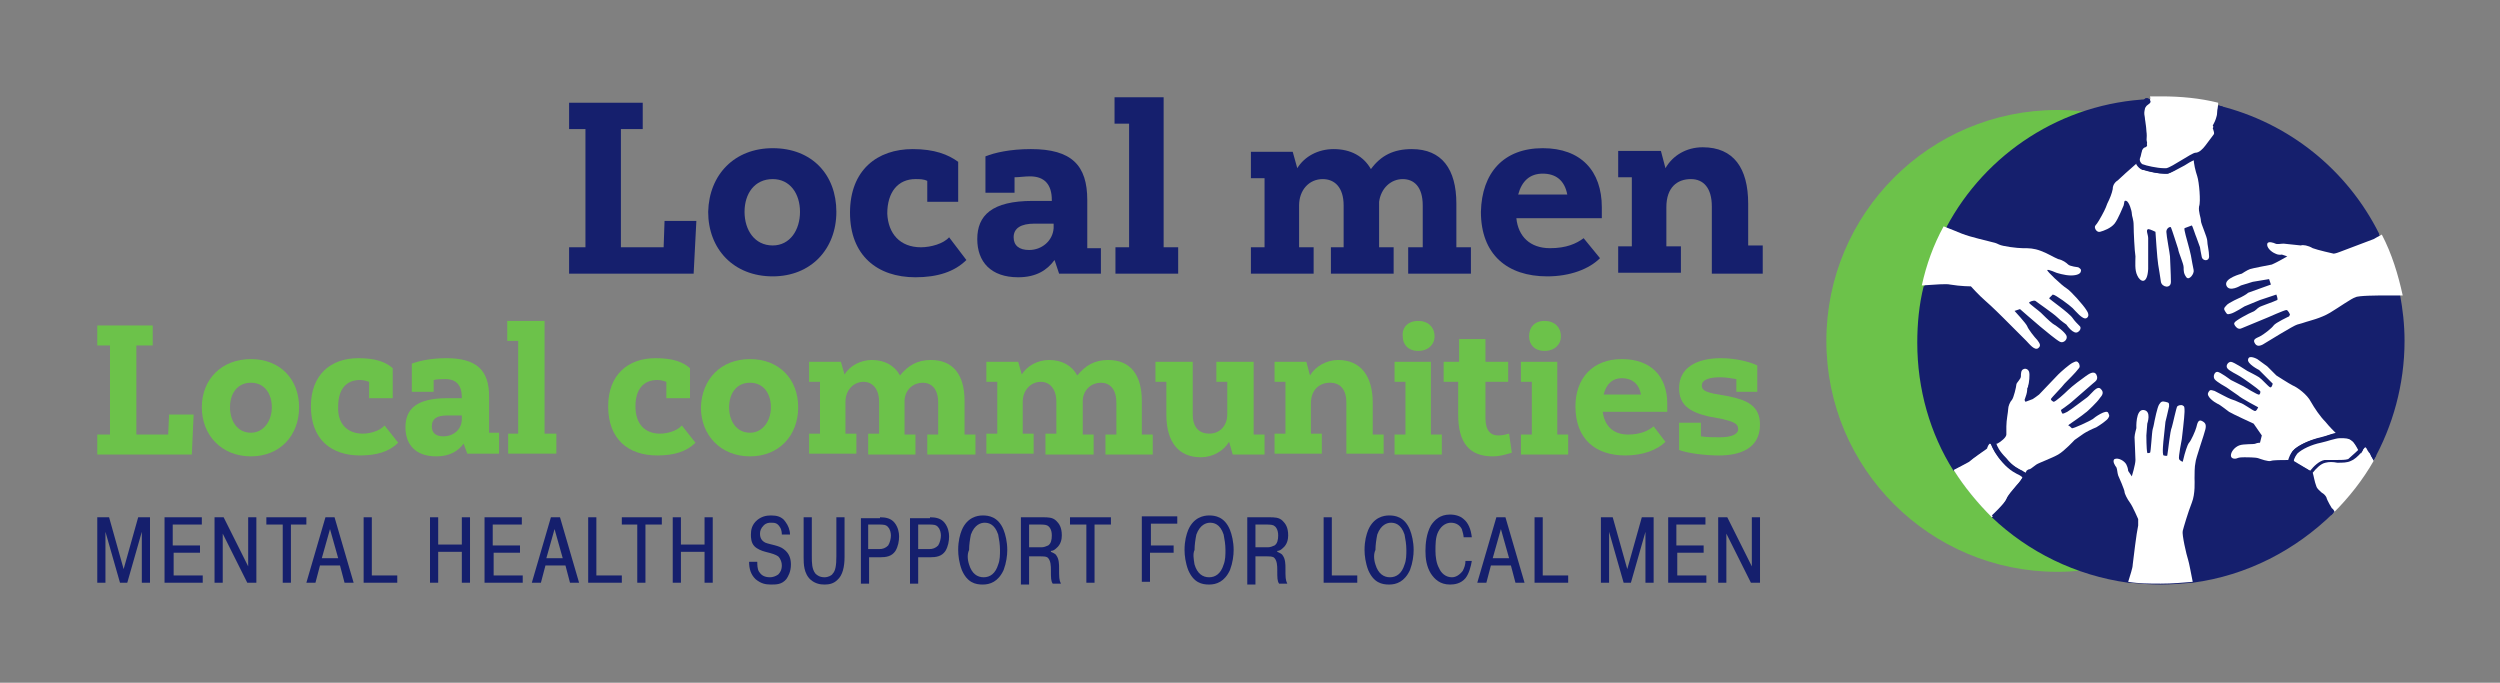 <?xml version="1.0" encoding="utf-8"?>
<!-- Generator: Adobe Illustrator 24.2.2, SVG Export Plug-In . SVG Version: 6.00 Build 0)  -->
<svg version="1.1" id="Layer_1" xmlns="http://www.w3.org/2000/svg" xmlns:xlink="http://www.w3.org/1999/xlink" x="0px" y="0px"
	 viewBox="0 0 275 75.1" style="enable-background:new 0 0 275 75.1;" xml:space="preserve">
<rect x="0" y="0" width="275" height="75.1" fill="#808080" stroke="none"/>
<style type="text/css">
	.st0{fill:#151F6D;}
	.st1{fill:#6CC24A;}
	.st2{fill:#FFFFFF;}
</style>
<g>
	<path class="st0" d="M11.6,58.5L11.6,58.5v0.4v5.2h-0.9v-7.2H12l1.6,5.7l1.6-5.7h1.3v7.2h-0.9v-5.2l0-0.4h0L14,64.1h-0.8L11.6,58.5
		z"/>
	<path class="st0" d="M22,60v0.8h-2.9v2.5h3.2v0.8h-4.2v-7.2h4.1v0.8h-3.2V60H22z"/>
	<path class="st0" d="M24.5,64.1h-0.9v-7.2h1l2.7,5.4v-5.4h0.9v7.2h-1l-2.7-5.4V64.1z"/>
	<path class="st0" d="M29.3,57.7v-0.8h4.4v0.8H32v6.4h-0.9v-6.4H29.3z"/>
	<path class="st0" d="M34.7,64.1h-1l2.1-7.2h1l2.1,7.2h-1l-0.5-1.9h-2.2L34.7,64.1z M37.2,61.4l-0.9-3.2l-0.9,3.2H37.2z"/>
	<path class="st0" d="M43.7,64.1H40v-7.2h0.9v6.4h2.8V64.1z"/>
	<path class="st0" d="M48.2,64.1h-0.9v-7.2h0.9v3h2.6v-3h0.9v7.2h-0.9v-3.4h-2.6V64.1z"/>
	<path class="st0" d="M57.2,60v0.8h-2.9v2.5h3.2v0.8h-4.2v-7.2h4.1v0.8h-3.2V60H57.2z"/>
	<path class="st0" d="M59.5,64.1h-1l2.1-7.2h1l2.1,7.2h-1l-0.5-1.9H60L59.5,64.1z M61.9,61.4L61,58.2l-0.9,3.2H61.9z"/>
	<path class="st0" d="M68.4,64.1h-3.7v-7.2h0.9v6.4h2.8V64.1z"/>
	<path class="st0" d="M68.4,57.7v-0.8h4.4v0.8h-1.8v6.4h-0.9v-6.4H68.4z"/>
	<path class="st0" d="M74.9,64.1H74v-7.2h0.9v3h2.6v-3h0.9v7.2h-0.9v-3.4h-2.6V64.1z"/>
	<path class="st0" d="M83.3,61.8c0,0.3,0,0.8,0.2,1.1c0.2,0.3,0.5,0.6,1.2,0.6c0.3,0,0.6-0.1,0.9-0.3c0.2-0.2,0.4-0.5,0.4-1
		c0-0.3-0.1-0.7-0.4-1c-0.3-0.2-0.6-0.3-1.4-0.5c-0.4-0.1-0.9-0.3-1.2-0.6c-0.4-0.4-0.4-1-0.4-1.3c0-0.5,0.1-1.1,0.7-1.6
		c0.5-0.4,1-0.5,1.5-0.5c0.6,0,1.2,0.1,1.6,0.7c0.3,0.4,0.5,0.9,0.5,1.4h-0.9c0-0.1,0-0.5-0.2-0.8c-0.3-0.5-0.6-0.5-1-0.5
		c-0.2,0-0.5,0-0.8,0.3c-0.3,0.3-0.4,0.6-0.4,0.9c0,0.5,0.2,0.8,0.6,1c0.5,0.2,1.5,0.3,2,0.7c0.7,0.5,0.8,1.2,0.8,1.7
		c0,0.8-0.3,1.3-0.5,1.6c-0.5,0.6-1.1,0.6-1.7,0.6c-0.6,0-1.1-0.1-1.7-0.6c-0.5-0.5-0.7-1.1-0.7-1.9H83.3z"/>
	<path class="st0" d="M89.3,56.9v4.3c0,0.7,0,1.4,0.4,1.9c0.2,0.2,0.5,0.4,1,0.4c0.4,0,0.8-0.2,0.9-0.4c0.3-0.3,0.4-0.9,0.4-1.9
		v-4.3h0.9v4.4c0,1-0.2,2-0.8,2.5c-0.4,0.4-0.9,0.5-1.4,0.5c-0.5,0-1-0.1-1.5-0.5c-0.8-0.7-0.8-1.8-0.8-2.5v-4.4H89.3z"/>
	<path class="st0" d="M96.8,56.9c0.6,0,1.2,0.1,1.6,0.6c0.4,0.5,0.5,1.1,0.5,1.5c0,0.5-0.1,1.1-0.4,1.6c-0.4,0.6-1,0.7-1.7,0.7h-1.2
		v2.9h-0.9v-7.2H96.8z M95.5,60.4h1.2c0.4,0,0.7-0.1,1-0.4c0.2-0.3,0.3-0.8,0.3-1.1c0-0.3-0.1-0.7-0.3-0.9c-0.2-0.3-0.6-0.3-1-0.3
		h-1.2V60.4z"/>
	<path class="st0" d="M102.3,56.9c0.6,0,1.2,0.1,1.6,0.6c0.4,0.5,0.5,1.1,0.5,1.5c0,0.5-0.1,1.1-0.4,1.6c-0.4,0.6-1,0.7-1.7,0.7H101
		v2.9h-0.9v-7.2H102.3z M101,60.4h1.2c0.4,0,0.7-0.1,1-0.4c0.2-0.3,0.3-0.8,0.3-1.1c0-0.3-0.1-0.7-0.3-0.9c-0.2-0.3-0.6-0.3-1-0.3
		H101V60.4z"/>
	<path class="st0" d="M105.8,58.3c0.6-1.4,1.7-1.6,2.3-1.6s1.7,0.1,2.3,1.6c0.2,0.5,0.4,1.3,0.4,2.2c0,0.6-0.1,1.4-0.4,2.2
		c-0.6,1.3-1.5,1.6-2.3,1.6s-1.7-0.2-2.3-1.6c-0.3-0.8-0.4-1.6-0.4-2.2C105.4,59.5,105.6,58.8,105.8,58.3z M106.6,62.1
		c0.3,1,0.9,1.4,1.6,1.4s1.3-0.4,1.6-1.4c0.2-0.5,0.2-1.1,0.2-1.6c0-0.6-0.1-1.2-0.2-1.7c-0.4-1.2-1.1-1.3-1.5-1.3s-1.1,0.2-1.5,1.3
		c-0.1,0.5-0.2,1.1-0.2,1.7C106.4,60.9,106.4,61.5,106.6,62.1z"/>
	<path class="st0" d="M112.3,56.9h2.4c0.6,0,1.1,0,1.5,0.4c0.3,0.3,0.6,0.7,0.6,1.6c0,0.4-0.1,1-0.6,1.4c-0.2,0.2-0.4,0.3-0.6,0.3
		v0.1c0.2,0.1,0.5,0.2,0.6,0.4c0.3,0.4,0.3,1,0.3,1.4c0,1,0,1.3,0.2,1.7h-0.9c-0.2-0.3-0.2-0.6-0.2-1.5c0-0.4,0-1.1-0.4-1.4
		c-0.2-0.1-0.5-0.1-0.7-0.1h-1.3v3.1h-0.9V56.9z M113.2,60.2h1.4c0.2,0,0.5-0.1,0.7-0.2c0.3-0.2,0.4-0.6,0.4-1.1
		c0-0.7-0.3-1-0.5-1.1c-0.2-0.1-0.6-0.1-0.7-0.1h-1.3V60.2z"/>
	<path class="st0" d="M117.7,57.7v-0.8h4.5v0.8h-1.8v6.4h-0.9v-6.4H117.7z"/>
	<path class="st0" d="M129.1,60v0.8h-2.6v3.2h-0.9v-7.2h3.9v0.8h-2.9V60H129.1z"/>
	<path class="st0" d="M130.7,58.3c0.6-1.4,1.7-1.6,2.3-1.6c0.6,0,1.7,0.1,2.3,1.6c0.2,0.5,0.4,1.3,0.4,2.2c0,0.6-0.1,1.4-0.4,2.2
		c-0.6,1.3-1.5,1.6-2.3,1.6c-0.8,0-1.7-0.2-2.3-1.6c-0.3-0.8-0.4-1.6-0.4-2.2C130.3,59.5,130.5,58.8,130.7,58.3z M131.4,62.1
		c0.3,1,0.9,1.4,1.6,1.4s1.3-0.4,1.6-1.4c0.2-0.5,0.2-1.1,0.2-1.6c0-0.6-0.1-1.2-0.2-1.7c-0.4-1.2-1.1-1.3-1.5-1.3
		c-0.4,0-1.1,0.2-1.5,1.3c-0.1,0.5-0.2,1.1-0.2,1.7C131.2,60.9,131.3,61.5,131.4,62.1z"/>
	<path class="st0" d="M137.2,56.9h2.4c0.6,0,1.1,0,1.5,0.4c0.3,0.3,0.6,0.7,0.6,1.6c0,0.4-0.1,1-0.6,1.4c-0.2,0.2-0.4,0.3-0.6,0.3
		v0.1c0.2,0.1,0.5,0.2,0.6,0.4c0.3,0.4,0.3,1,0.3,1.4c0,1,0,1.3,0.2,1.7h-0.9c-0.2-0.3-0.2-0.6-0.2-1.5c0-0.4,0-1.1-0.4-1.4
		c-0.2-0.1-0.5-0.1-0.7-0.1h-1.3v3.1h-0.9V56.9z M138.1,60.2h1.4c0.2,0,0.5-0.1,0.7-0.2c0.3-0.2,0.4-0.6,0.4-1.1
		c0-0.7-0.3-1-0.5-1.1c-0.2-0.1-0.6-0.1-0.7-0.1h-1.3V60.2z"/>
	<path class="st0" d="M149.3,64.1h-3.7v-7.2h0.9v6.4h2.8V64.1z"/>
	<path class="st0" d="M150.5,58.3c0.6-1.4,1.7-1.6,2.3-1.6c0.6,0,1.7,0.1,2.3,1.6c0.2,0.5,0.4,1.3,0.4,2.2c0,0.6-0.1,1.4-0.4,2.2
		c-0.6,1.3-1.5,1.6-2.3,1.6c-0.8,0-1.7-0.2-2.3-1.6c-0.3-0.8-0.4-1.6-0.4-2.2C150.1,59.5,150.3,58.8,150.5,58.3z M151.3,62.1
		c0.3,1,0.9,1.4,1.6,1.4c0.7,0,1.3-0.4,1.6-1.4c0.2-0.5,0.2-1.1,0.2-1.6c0-0.6-0.1-1.2-0.2-1.7c-0.4-1.2-1.1-1.3-1.5-1.3
		c-0.4,0-1.1,0.2-1.5,1.3c-0.1,0.5-0.2,1.1-0.2,1.7C151.1,60.9,151.1,61.5,151.3,62.1z"/>
	<path class="st0" d="M161.9,61.7c-0.1,0.6-0.3,1.4-0.7,1.9c-0.5,0.6-1.2,0.7-1.7,0.7c-1.1,0-1.7-0.6-2.1-1.2
		c-0.5-0.8-0.6-1.7-0.6-2.5c0-0.8,0.1-1.9,0.6-2.8c0.4-0.6,1-1.2,2.1-1.2c0.8,0,1.3,0.3,1.5,0.5c0.5,0.4,0.8,1.1,0.9,2h-0.9
		c0-0.2-0.1-0.6-0.2-0.9c-0.2-0.4-0.6-0.7-1.2-0.7c-0.4,0-1,0.2-1.4,1c-0.3,0.6-0.3,1.4-0.3,2.1c0,0.6,0.1,1.4,0.4,1.9
		c0.2,0.5,0.7,1,1.4,1c0.4,0,0.8-0.2,1.2-0.7c0.2-0.4,0.3-0.7,0.3-1.1H161.9z"/>
	<path class="st0" d="M163.5,64.1h-1l2.1-7.2h1l2.1,7.2h-1l-0.5-1.9H164L163.5,64.1z M166,61.4l-0.9-3.2l-0.9,3.2H166z"/>
	<path class="st0" d="M172.5,64.1h-3.7v-7.2h0.9v6.4h2.8V64.1z"/>
	<path class="st0" d="M177,58.5L177,58.5v0.4v5.2h-0.9v-7.2h1.3l1.6,5.7l1.6-5.7h1.3v7.2H181v-5.2l0-0.4h0l-1.6,5.6h-0.8L177,58.5z"
		/>
	<path class="st0" d="M187.4,60v0.8h-2.9v2.5h3.2v0.8h-4.2v-7.2h4.1v0.8h-3.2V60H187.4z"/>
	<path class="st0" d="M189.9,64.1H189v-7.2h1l2.7,5.4v-5.4h0.9v7.2h-1l-2.7-5.4V64.1z"/>
</g>
<circle class="st1" cx="226.3" cy="37.5" r="25.4"/>
<g>
	<path class="st0" d="M76.6,24.3l-0.3,5.8H62.6v-2.9h1.8v-13h-1.8v-2.9h8.1v2.9h-2.4v13H73l0.1-2.9L76.6,24.3z"/>
	<path class="st0" d="M85,16.3c4.3,0,7,2.9,7,7c0,4.1-2.8,7.1-7,7.1c-4.3,0-7.1-3-7.1-7.1C78,19.2,80.8,16.3,85,16.3z M85,19.7
		c-2,0-3.1,1.6-3.1,3.6S83,27,85,27c1.9,0,3-1.7,3-3.7C88,21.3,86.9,19.7,85,19.7z"/>
	<path class="st0" d="M101.3,27.2c1.1,0,2.5-0.4,3.1-1.1l1.9,2.5c-1.3,1.3-3.2,1.9-5.6,1.9c-4.2,0-7.2-2.4-7.2-7.1s3-7,6.9-7
		c2.4,0,3.9,0.6,5,1.4v4.4h-3.4v-2.3c-0.4-0.2-0.8-0.2-1.3-0.2c-1.9,0-3.1,1.4-3.1,3.8C97.7,25.7,99,27.2,101.3,27.2z"/>
	<path class="st0" d="M121.2,30.1h-4.7l-0.5-1.5c-0.8,1.1-2,1.9-4,1.9c-3,0-4.5-1.7-4.5-4.2c0-2.6,1.6-4.2,6.1-4.2h2.1v-0.1
		c0-1.7-0.8-2.6-2.4-2.6c-0.6,0-1.2,0.1-1.7,0.1v1.7h-3.2v-4c1-0.4,2.7-0.8,5-0.8c4.5,0,6.2,1.8,6.2,5.6v5.3h1.5V30.1z M115.9,25.1
		v-0.5h-2.1c-1.5,0-2.3,0.5-2.3,1.5c0,0.9,0.6,1.4,1.7,1.4C114.6,27.5,115.8,26.5,115.9,25.1z"/>
	<path class="st0" d="M127.9,27.2h1.7v2.9h-6.9v-2.9h1.5V13.6h-1.6v-2.9h5.4V27.2z"/>
	<path class="st0" d="M146.3,27.2h1.5v-4.6c0-2-1-2.9-2.3-2.9c-1.5,0-2.6,1.2-2.6,2.9v4.6h1.6v2.9h-6.9v-2.9h1.5v-7.6h-1.5v-2.9h4.6
		l0.5,1.8c0.8-1.3,2.3-2.1,4-2.1c1.9,0,3.3,0.8,4.1,2.2c1.1-1.5,2.5-2.2,4.5-2.2c3.3,0,4.9,2.2,4.9,6v4.8h1.6v2.9h-6.9v-2.9h1.6
		v-4.6c0-2.1-1-2.9-2.2-2.9c-1.3,0-2.4,1-2.6,2.5v5h1.6v2.9h-6.9V27.2z"/>
	<path class="st0" d="M169.7,16.3c4.2,0,6.5,2.5,6.5,6.5V24h-9.4c0.2,2,1.5,3.3,3.7,3.3c1.8,0,2.9-0.5,3.7-1.1l1.8,2.2
		c-1.2,1.2-3.3,2-5.8,2c-4.4,0-7.3-2.4-7.3-7.1C163,19,165.4,16.3,169.7,16.3z M167,21.4h5.4c-0.3-1.6-1.3-2.3-2.7-2.3
		C168.3,19.1,167.4,19.9,167,21.4z"/>
	<path class="st0" d="M193.7,30.1h-5.4v-7.4c0-2-0.9-3-2.3-3c-1.5,0-2.7,0.9-2.7,3.1v4.3h1.6v2.9h-6.9v-2.9h1.5v-7.6h-1.5v-2.9h4.7
		l0.5,1.9c0.8-1.4,2.3-2.3,4.1-2.3c3.4,0,5,2.3,5,6.2v4.6h1.6V30.1z"/>
</g>
<g>
	<path class="st1" d="M21.3,45.6l-0.2,4.4H10.7v-2.2h1.4v-9.8h-1.4v-2.2h6.1v2.2h-1.8v9.8h3.5l0.1-2.2L21.3,45.6z"/>
	<path class="st1" d="M27.6,39.5c3.2,0,5.3,2.2,5.3,5.3c0,3.1-2.1,5.4-5.3,5.4c-3.2,0-5.4-2.3-5.4-5.4
		C22.2,41.7,24.4,39.5,27.6,39.5z M27.6,42.1c-1.5,0-2.3,1.2-2.3,2.7c0,1.5,0.8,2.8,2.3,2.8c1.4,0,2.3-1.3,2.3-2.8
		C29.9,43.3,29.1,42.1,27.6,42.1z"/>
	<path class="st1" d="M39.9,47.7c0.8,0,1.9-0.3,2.4-0.9l1.5,1.9c-1,1-2.4,1.4-4.2,1.4c-3.2,0-5.4-1.8-5.4-5.4c0-3.5,2.2-5.3,5.2-5.3
		c1.9,0,3,0.4,3.8,1.1v3.3h-2.6v-1.8c-0.3-0.1-0.6-0.2-1-0.2c-1.5,0-2.4,1-2.4,2.9C37.1,46.6,38.2,47.7,39.9,47.7z"/>
	<path class="st1" d="M54.9,49.9h-3.5L51,48.8c-0.6,0.8-1.5,1.4-3,1.4c-2.3,0-3.4-1.3-3.4-3.2c0-2,1.2-3.2,4.6-3.2h1.6v-0.1
		c0-1.3-0.6-2-1.8-2c-0.4,0-0.9,0-1.3,0.1v1.3h-2.4v-3.1c0.8-0.3,2.1-0.6,3.8-0.6c3.4,0,4.7,1.4,4.7,4.2v4h1.1V49.9z M50.8,46.1
		v-0.4h-1.6c-1.2,0-1.7,0.4-1.7,1.2c0,0.7,0.4,1.1,1.3,1.1C49.8,48,50.8,47.3,50.8,46.1z"/>
	<path class="st1" d="M59.9,47.7h1.3v2.2h-5.3v-2.2H57V37.5h-1.2v-2.2h4.1V47.7z"/>
	<path class="st1" d="M72.6,47.7c0.8,0,1.9-0.3,2.4-0.9l1.5,1.9c-1,1-2.4,1.4-4.2,1.4c-3.2,0-5.4-1.8-5.4-5.4c0-3.5,2.2-5.3,5.2-5.3
		c1.9,0,3,0.4,3.8,1.1v3.3h-2.6v-1.8c-0.3-0.1-0.6-0.2-1-0.2c-1.5,0-2.4,1-2.4,2.9C69.9,46.6,70.9,47.7,72.6,47.7z"/>
	<path class="st1" d="M82.5,39.5c3.2,0,5.3,2.2,5.3,5.3c0,3.1-2.1,5.4-5.3,5.4c-3.2,0-5.4-2.3-5.4-5.4
		C77.2,41.7,79.3,39.5,82.5,39.5z M82.5,42.1c-1.5,0-2.3,1.2-2.3,2.7c0,1.5,0.8,2.8,2.3,2.8c1.4,0,2.3-1.3,2.3-2.8
		C84.8,43.3,84,42.1,82.5,42.1z"/>
	<path class="st1" d="M95.5,47.7h1.2v-3.5c0-1.5-0.8-2.2-1.7-2.2c-1.1,0-2,0.9-2,2.2v3.5h1.2v2.2h-5.2v-2.2h1.2V42h-1.2v-2.2h3.5
		l0.4,1.4c0.6-1,1.8-1.6,3-1.6c1.4,0,2.5,0.6,3.1,1.7c0.9-1.1,1.9-1.7,3.4-1.7c2.5,0,3.7,1.7,3.7,4.5v3.7h1.2v2.2H102v-2.2h1.2v-3.5
		c0-1.6-0.8-2.2-1.7-2.2c-1,0-1.9,0.7-2,1.9v3.8h1.2v2.2h-5.2V47.7z"/>
	<path class="st1" d="M115,47.7h1.2v-3.5c0-1.5-0.8-2.2-1.7-2.2c-1.1,0-2,0.9-2,2.2v3.5h1.2v2.2h-5.2v-2.2h1.2V42h-1.2v-2.2h3.5
		l0.4,1.4c0.6-1,1.8-1.6,3-1.6c1.4,0,2.5,0.6,3.1,1.7c0.9-1.1,1.9-1.7,3.4-1.7c2.5,0,3.7,1.7,3.7,4.5v3.7h1.2v2.2h-5.2v-2.2h1.2
		v-3.5c0-1.6-0.8-2.2-1.7-2.2c-1,0-1.9,0.7-2,1.9v3.8h1.2v2.2H115V47.7z"/>
	<path class="st1" d="M133.8,39.8h4.1v8h1.2v2.2h-3.5l-0.4-1.4c-0.6,1-1.8,1.7-3.1,1.7c-2.4,0-3.8-1.6-3.8-4.7V42h-1.2v-2.2h4.1v5.8
		c0,1.5,0.8,2.1,1.8,2.1c1.3,0,2-1,2-2.1V42h-1.2V39.8z"/>
	<path class="st1" d="M152.2,49.9h-4.1v-5.6c0-1.5-0.7-2.2-1.8-2.2c-1.1,0-2.1,0.7-2.1,2.3v3.3h1.2v2.2h-5.2v-2.2h1.2V42h-1.2v-2.2
		h3.5l0.4,1.5c0.6-1,1.8-1.7,3.1-1.7c2.5,0,3.8,1.8,3.8,4.7v3.5h1.2V49.9z"/>
	<path class="st1" d="M153.4,39.8h4v8h1.2v2.2h-5.2v-2.2h1.2V42h-1.2V39.8z M156,35.3c1.1,0,1.8,0.7,1.8,1.7c0,0.9-0.7,1.6-1.8,1.6
		c-1.1,0-1.7-0.7-1.7-1.6C154.2,36,154.9,35.3,156,35.3z"/>
	<path class="st1" d="M158.9,39.8h1.6v-2.5h2.9v2.5h2.5V42h-2.5v4c0,1.4,0.6,1.9,1.4,1.9c0.5,0,0.8-0.1,1.2-0.2l0.3,2.1
		c-0.7,0.2-1.3,0.4-2.1,0.4c-2.5,0-3.8-1.4-3.8-4.6V42h-1.6V39.8z"/>
	<path class="st1" d="M167.3,39.8h4v8h1.2v2.2h-5.2v-2.2h1.2V42h-1.2V39.8z M169.9,35.3c1.1,0,1.8,0.7,1.8,1.7
		c0,0.9-0.7,1.6-1.8,1.6c-1.1,0-1.7-0.7-1.7-1.6C168.2,36,168.8,35.3,169.9,35.3z"/>
	<path class="st1" d="M178.4,39.5c3.2,0,5,1.9,5,4.9v0.9h-7.1c0.2,1.5,1.1,2.5,2.8,2.5c1.3,0,2.2-0.4,2.8-0.9l1.3,1.7
		c-0.9,0.9-2.5,1.5-4.4,1.5c-3.3,0-5.5-1.8-5.5-5.4C173.3,41.6,175.2,39.5,178.4,39.5z M176.4,43.4h4.1c-0.2-1.2-1-1.8-2.1-1.8
		C177.4,41.6,176.7,42.2,176.4,43.4z"/>
	<path class="st1" d="M187.1,46.6V48c0.7,0.1,1.4,0.1,2.1,0.1c1.2,0,2-0.3,2-0.9c0-0.6-0.5-0.8-1.7-1.1l-1.6-0.3
		c-2.1-0.5-3.2-1.3-3.2-3.1c0-2.3,2-3.3,4.6-3.3c1.6,0,3.2,0.4,4,0.8v0l0,0v2.9H191v-1.4c-0.6-0.1-1.2-0.2-1.8-0.2c-1,0-2,0.2-2,0.9
		c0,0.5,0.4,0.7,1.3,0.9l1.7,0.3c1.9,0.4,3.4,1,3.4,3.1c0,2.7-2.3,3.4-4.5,3.4c-1.4,0-3.3-0.2-4.4-0.6v-3H187.1z"/>
</g>
<g>
	<path class="st0" d="M264.5,37.5c0,4.8-1.3,9.4-3.5,13.3c0,0,0,0-0.1,0c-1.2,2.1-2.6,3.9-4.3,5.6c0,0,0,0.1,0,0.1
		c-4.1,4-9.4,6.8-15.4,7.6c0,0-0.1,0-0.1,0c-1.1,0.1-2.3,0.2-3.4,0.2c-1.2,0-2.4-0.1-3.5-0.2c0,0-0.1,0-0.1,0
		c-5.8-0.8-11-3.4-15-7.2c0,0,0-0.1,0-0.1c-1.6-1.5-2.9-3.2-4.1-5c0,0-0.1,0-0.1,0c-2.6-4.1-4-9-4-14.1c0-2.1,0.2-4.2,0.7-6.2
		c0,0,0.1,0,0.1-0.1c0.5-2.2,1.3-4.3,2.4-6.3c0,0,0-0.1,0-0.1c4.3-8.1,12.7-13.7,22.4-14.1c0,0,0.2,0.1,0.2,0.1c0.4,0,0.9,0,1.3,0
		c2.4,0.1,3.8,0.2,5.8,0.7c0,0,0.2-0.1,0.2-0.1c7.8,1.9,14.2,7.1,17.7,14.1c0,0,0,0.1,0,0.1c1,2.1,1.8,4.2,2.2,6.6c0,0,0,0,0.1,0
		C264.3,34,264.5,35.7,264.5,37.5z"/>
	<g>
		<g>
			<g>
				<path class="st2" d="M222.5,51.8c0.1,0.1,0.2,0.1,0.3,0.2c0.1-0.1,0.1-0.2,0.1-0.2s0.2-0.2,0.4-0.2c0.2-0.1,0.4-0.3,0.7-0.5
					c0.3-0.2,1.7-0.7,2.4-1.1s1.8-1.6,1.8-1.6s0.7-0.5,1-0.7s0.9-0.5,1.4-0.7c0.5-0.3,1.2-0.8,1.3-1c0.1-0.2,0.2-0.2,0-0.6
					s-1.5,0.5-1.7,0.7c-0.3,0.2-2.2,1.1-2.3,1c-0.1-0.1-0.3-0.3-0.4-0.3c0,0,0.1-0.1,0.1-0.1s1.6-1.1,1.8-1.3
					c0.2-0.1,1.4-1.3,1.5-1.5s0.7-0.6,0.2-1.1c-0.4-0.5-1.1,0.6-1.5,0.9c-0.4,0.3-2,1.5-2.2,1.6s-0.4,0.2-0.5,0.2
					c-0.1,0-0.2-0.4-0.2-0.4s1-0.7,1.2-0.9s2.1-1.8,2.3-2s0.7-0.4,0.4-1c-0.3-0.5-0.9,0-1.2,0.2c-0.3,0.2-1.5,1.1-1.9,1.5
					c-0.4,0.4-1.4,1.3-1.6,1.3c-0.2-0.1-0.3-0.2-0.3-0.3c0-0.1,1.3-1.4,1.5-1.7c0.3-0.3,1.3-1.3,1.5-1.6c0.2-0.2,0.2-0.3,0.1-0.6
					c-0.2-0.3-0.3-0.3-0.7-0.1c-0.4,0.2-1.3,1-1.6,1.3c-0.3,0.3-2,2.1-2.1,2.2s-0.7,0.5-0.7,0.5l-0.8,0.3l-0.1-0.2
					c0,0,0.1-0.3,0.2-0.6c0.1-0.3,0.1-0.7,0.1-0.7s0.1-0.1,0.1-0.3c0.1-0.2,0.2-1.2,0.1-1.5c-0.1-0.3-0.4-0.4-0.6-0.3
					c-0.3,0.1-0.3,0.5-0.3,0.8c0,0.3-0.5,0.7-0.5,0.9s-0.3,1.5-0.5,1.7c-0.2,0.2-0.4,0.7-0.4,1s-0.2,1.2-0.2,1.9s0,0.6,0,0.9
					c0,0.3-0.6,0.8-1,1c0,0,0,0-0.1,0c0.1,0.3,0.3,0.8,1.1,1.6C221.4,51.3,222.1,51.6,222.5,51.8z"/>
			</g>
			<g>
				<path class="st2" d="M234.6,62.1c0,0.4-0.3,1.2-0.5,1.9c1.2,0.2,2.4,0.2,3.6,0.2c1.2,0,2.4-0.1,3.5-0.2c-0.2-1-0.4-2.1-0.5-2.4
					c-0.2-0.6-0.7-2.8-0.6-3.2s0.6-2.1,1-3.1s0.3-2.4,0.3-2.7c0-0.4,0-1.3,0.1-1.7c0-0.4,1-3.2,1.1-3.7c0.1-0.5,0-0.7-0.4-0.9
					c-0.4-0.2-0.5,0.3-0.6,0.7c-0.1,0.4-0.6,1.5-0.8,1.7c-0.2,0.2-0.5,1.3-0.5,1.3l-0.2,0.8c0,0-0.3-0.1-0.4-0.3
					c-0.1-0.2,0.3-2.2,0.3-2.2s0.3-2.5,0.3-3c0-0.5,0-0.6-0.2-0.7c-0.2-0.1-0.5,0-0.6,0.1c-0.1,0.1-0.5,2-0.6,2.3
					c-0.2,0.4-0.4,2.6-0.5,3.1c0,0.1-0.4,0-0.4,0c-0.2-0.1,0-1.8,0-1.8l0.2-1.9c0,0,0.3-1.2,0.4-1.7c0-0.4,0-0.4-0.4-0.5
					s-0.5,0-0.7,0.3c-0.2,0.3-0.5,1.8-0.5,1.8s-0.1,0.6-0.2,0.9c-0.1,0.3-0.2,2.6-0.3,2.6c0,0-0.3,0.1-0.3,0
					c-0.1-0.4-0.1-1.9-0.1-1.9l0.1-1.3c0,0,0.5-1.4-0.4-1.5s-0.8,2-0.8,2s-0.2,0.7-0.2,1c0,0.3,0.1,2,0.1,2.5c0,0.5-0.4,1.8-0.4,1.8
					l-0.4-0.6c0,0,0-0.3-0.2-0.7s-0.9-0.8-1.3-0.6c-0.3,0.2,0.1,0.8,0.2,0.9c0.1,0.2,0.1,0.6,0.2,0.9c0.1,0.2,0.7,1.6,0.7,1.8
					c0,0.2,0.3,0.8,0.6,1.2s0.9,1.8,0.9,1.8s0,0.2,0,0.7C235,58.7,234.7,61.3,234.6,62.1z"/>
			</g>
			<g>
				<path class="st2" d="M255.1,48.2c0.4-0.1,0.8-0.2,1-0.3c0.3-0.1,0.6-0.2,0.9-0.2c-0.3-0.3-0.8-0.8-1.2-1.3
					c-0.6-0.6-1.2-1.5-1.6-2.2c-0.4-0.8-1.5-1.6-2-1.8c-0.4-0.2-1.8-1.1-1.8-1.1l-1-1l-1.1-0.8c0,0-0.9-0.5-1,0
					c-0.2,0.5,1.2,1.2,1.2,1.2l1.5,1.5c0,0-0.1,0.5-0.3,0.4s-0.9-0.9-1.2-1.1c-0.3-0.2-1.3-0.7-1.3-0.7s-1.5-1-1.8-1
					c-0.3,0-0.6,0.4-0.4,0.7s1.1,0.7,1.4,0.9c0.2,0.1,1.9,1.3,2.2,1.6c0.1,0.1,0,0.4-0.1,0.4c-0.1,0.1-1.7-0.9-1.7-0.9l-1.4-0.7
					c0,0-1.2-0.9-1.5-0.9c-0.3,0-0.5,0.5-0.3,0.8c0.2,0.3,1.3,0.9,1.3,0.9s1,0.7,1.3,0.9c0.3,0.3,2.2,1.3,2.2,1.3s-0.2,0.5-0.4,0.4
					c-0.3-0.1-1.2-0.8-1.6-0.9c-0.4-0.2-0.7-0.3-1-0.4s-1.4-0.7-1.8-0.9c-0.4-0.1-0.5-0.2-0.7,0.2s0.6,1,1,1.2
					c0.3,0.1,1,0.7,1.3,0.9c0.3,0.2,2.7,1.3,2.7,1.3l0.9,1.3l-0.2,0.8c0,0-0.3,0-0.5,0.1s-1.3,0-1.8,0.2s-0.9,0.7-0.9,1.1
					s0.5,0.4,0.7,0.3c0.2-0.1,0.6-0.1,0.8-0.1c0.2,0,1.2,0,1.5,0.1c0.3,0.1,1.1,0.4,1.4,0.3c0.2-0.1,1.3-0.1,1.9-0.1
					c0.1-0.3,0.2-0.6,0.5-1C252.9,48.9,254.2,48.4,255.1,48.2z"/>
			</g>
			<path class="st2" d="M260.3,49.3c-0.1-0.1-0.1-0.1-0.1-0.1c-0.1,0-0.2,0.2-0.3,0.3l-0.2,0.4l-0.2-0.4c-0.2-0.3-0.5-0.9-0.8-1.1
				c-0.3-0.2-0.7-0.3-1.3-0.3c-0.3,0-0.6,0.1-1,0.2c-0.3,0.1-0.7,0.2-1.1,0.3c-1,0.2-2.1,0.7-2.6,1.2c-0.3,0.3-0.4,0.7-0.4,0.9
				l2,1.2l0,0.1c0,0,0.2,1,0.4,1.6c0.1,0.3,0.3,0.5,0.6,0.7c0.2,0.2,0.4,0.3,0.5,0.5c0.1,0.4,0.6,1.2,0.6,1.2c0,0,0.1,0.2,0.3,0.4
				c1.7-1.7,3.2-3.6,4.4-5.7c-0.1-0.3-0.3-0.5-0.4-0.8C260.5,49.7,260.4,49.5,260.3,49.3z"/>
			<g>
				<path class="st2" d="M238.4,19.1c-0.1,0-0.2,0-0.4,0c-0.6,0-1.6-0.2-2.2-0.4l-0.1,0c-0.3-0.1-0.5-0.3-0.7-0.6c0,0,0-0.1,0-0.1
					c-0.7,0.6-1.8,1.6-2,1.8c-0.3,0.2-0.6,0.5-0.6,1c-0.1,0.5-0.3,1-0.6,1.6c-0.2,0.6-0.5,1.1-0.6,1.3c-0.1,0.2-0.5,0.9-0.7,1.1
					c-0.2,0.2,0.1,0.8,0.5,0.7s1.2-0.4,1.6-0.9c0.4-0.5,0.9-1.8,1-2c0.1-0.3,0-0.6,0.3-0.5c0.3,0.1,0.6,1.1,0.6,1.4
					c0,0.3,0.2,0.6,0.2,1.3c0,0.7,0.1,2.8,0.2,3.4c0,0.6-0.1,1.5,0.2,2.1c0.3,0.7,1.1,1.1,1.2-0.7c0-0.6,0-3.1,0-3.4
					c0-0.4-0.3-0.9,0-1c0.2,0,0.8,0.3,0.8,0.3s0.2,3.1,0.3,3.6c0.1,0.5,0.2,1.3,0.3,1.9s1.1,0.8,1.1,0s-0.1-2.6-0.1-2.8
					c0-0.2-0.4-2.3-0.4-2.7c0-0.4,0.4-0.6,0.5-0.5c0.1,0.2,0.7,2.1,0.8,2.4c0,0.3,0.6,1.6,0.6,2s0,0.7,0.3,1.1
					c0.3,0.4,0.9-0.4,0.8-0.8s-0.2-1.1-0.3-1.6c-0.1-0.5-0.2-0.8-0.3-1.2c-0.1-0.4-0.5-1.7-0.4-1.8c0,0,0.8-0.3,0.8-0.3
					c0.1,0.1,0.4,1.1,0.5,1.3c0.1,0.3,0.4,1.1,0.4,1.1s0.1,0.7,0.2,1.1c0.1,0.4,0.8,0.5,0.8-0.1c0-0.6-0.2-1.3-0.2-1.7
					c0-0.4-0.7-1.9-0.7-2.2c0-0.4-0.3-1-0.2-1.6c0.2-0.5,0-2.7-0.2-3.3c-0.2-0.6-0.4-1.4-0.4-2c-0.3,0.2-0.7,0.4-1.1,0.6
					C239.3,18.7,238.8,19,238.4,19.1z"/>
			</g>
			<path class="st2" d="M236.3,11.2c-0.4,0.3-0.5,1-0.4,1.6c0.1,0.6,0.3,1.9,0.2,2.3s0.3,0.7-0.1,0.8c-0.4,0.2-0.4,0.8-0.6,1.2
				s0.1,1,0.4,1c0.2,0.1,1.5,0.4,2.2,0.4c0.1,0,0.2,0,0.3,0c0.6-0.1,2.8-1.7,3.2-1.7c0,0,0,0,0,0c0,0,0,0,0,0c0.4,0,0.8-0.4,1.1-0.8
				c0.3-0.4,0.6-0.8,0.9-1.2s-0.1-1-0.1-1s0.4-0.6,0.5-1.4c0-0.4,0.1-0.7,0.1-1.1c-2-0.5-4.1-0.7-6.3-0.7c-0.4,0-0.8,0-1.2,0
				C236.6,10.9,236.5,11,236.3,11.2z"/>
			<path class="st0" d="M236,10.8c-0.5,0.4-0.7,1.1-0.6,2.1c0,0.1,0,0.3,0.1,0.5c0.1,0.5,0.2,1.4,0.2,1.7c0,0.2,0,0.4,0,0.5
				c-0.4,0.3-0.5,0.7-0.6,1.1c0,0.1,0,0.2-0.1,0.3c-0.1,0.3-0.1,0.7,0.1,1c0,0,0,0.1,0,0.1c0.2,0.3,0.4,0.5,0.7,0.6l0.1,0
				c0.7,0.2,1.6,0.4,2.2,0.4c0.1,0,0.3,0,0.4,0c0.3-0.1,0.9-0.4,1.8-0.9c0.3-0.2,0.8-0.5,1.1-0.6c0.1-0.1,0.2-0.1,0.2-0.1
				c0.6,0,1.2-0.6,1.5-1c0.1-0.2,0.2-0.3,0.3-0.4c0.2-0.3,0.4-0.5,0.5-0.8c0.3-0.4,0.2-0.9,0-1.2c0.2-0.3,0.4-0.8,0.5-1.4
				c0-0.2,0-0.3,0-0.5c0-0.2,0-0.3,0.1-0.5c-0.2,0-0.3-0.1-0.5-0.1c0,0.4-0.1,0.7-0.1,1.1c-0.1,0.8-0.5,1.4-0.5,1.4s0.3,0.7,0.1,1
				s-0.5,0.7-0.9,1.2c-0.3,0.4-0.7,0.8-1.1,0.8c0,0,0,0,0,0c0,0,0,0,0,0c-0.4,0-2.6,1.6-3.2,1.7c-0.1,0-0.2,0-0.3,0
				c-0.7,0-2-0.3-2.2-0.4c-0.3-0.1-0.6-0.6-0.4-1s0.1-1.1,0.6-1.2c0.4-0.2,0-0.4,0.1-0.8s-0.2-1.7-0.2-2.3c-0.1-0.6-0.1-1.3,0.4-1.6
				c0.3-0.2,0.3-0.3,0.2-0.5C236.3,10.7,236.1,10.8,236,10.8C236,10.8,236,10.8,236,10.8C236,10.8,236,10.8,236,10.8z"/>
			<path class="st2" d="M220.7,55c0.2-0.5,0.7-1,1.1-1.5c0.3-0.4,0.7-0.9,0.7-1c0,0-0.2-0.1-0.3-0.2c-0.4-0.2-1.1-0.5-1.9-1.4
				c-0.8-0.9-1-1.4-1.2-1.8c-0.1-0.2-0.1-0.3-0.2-0.3c-0.1,0-0.2,0.2-0.3,0.4l0,0.1l-0.1,0.1c0,0-1.6,1.1-1.9,1.4
				c-0.2,0.1-0.9,0.5-1.7,0.9c1.2,1.9,2.6,3.6,4.2,5.2C219.8,56.2,220.5,55.4,220.7,55z"/>
			<path class="st0" d="M221.2,55.2c0.2-0.4,0.7-1,1-1.4c0.7-0.8,1-1.2,0.8-1.5c-0.1-0.1-0.2-0.2-0.3-0.3c-0.1-0.1-0.2-0.1-0.3-0.2
				c-0.4-0.2-1-0.5-1.8-1.3c-0.7-0.8-0.9-1.3-1.1-1.6c0,0,0,0,0,0c-0.1-0.2-0.2-0.4-0.4-0.5c-0.1-0.1-0.3-0.1-0.4,0
				c-0.3,0.1-0.4,0.5-0.5,0.6c-0.3,0.2-1.6,1.1-1.9,1.4c-0.1,0.1-0.8,0.4-1.7,0.8c0.1,0.1,0.2,0.3,0.3,0.4c0.8-0.4,1.6-0.8,1.7-0.9
				c0.4-0.3,1.9-1.4,1.9-1.4l0.1-0.1l0-0.1c0.1-0.2,0.2-0.4,0.3-0.4c0,0,0.1,0.1,0.2,0.3c0.1,0.3,0.4,0.9,1.2,1.8
				c0.8,0.9,1.5,1.2,1.9,1.4c0.2,0.1,0.3,0.2,0.3,0.2c0,0.2-0.4,0.7-0.7,1c-0.4,0.5-0.9,1-1.1,1.5c-0.2,0.5-1.6,1.8-1.6,1.8
				c0.1,0.1,0.3,0.2,0.4,0.3C220.2,56.5,220.9,55.7,221.2,55.2z"/>
			<g>
				<path class="st2" d="M254.4,27.3c-0.5-0.3-1.1-0.4-1.3-0.3c-0.2,0-1.7-0.2-1.9-0.2c-0.3,0-0.7,0.1-0.9,0c-0.2-0.1-0.8-0.3-0.9,0
					c-0.1,0.4,0.4,0.9,0.9,1.1c0.4,0.2,0.7,0.1,0.7,0.1l0.6,0.2c0,0-1.2,0.7-1.7,0.9c-0.5,0.1-2.1,0.4-2.4,0.5
					c-0.3,0.1-0.9,0.5-0.9,0.5s-2,0.5-1.7,1.3s1.6,0,1.6,0l1.3-0.4l1.8-0.3l0.2,0.6c0,0-2.2,0.8-2.5,0.9c-0.2,0.2-0.8,0.5-0.8,0.5
					s-1.4,0.6-1.6,0.9c-0.3,0.3-0.3,0.4-0.1,0.7c0.2,0.3,0.2,0.3,0.6,0.2c0.4-0.1,1.5-0.8,1.5-0.8l1.7-0.7l1.8-0.6
					c0,0,0.2,0.5,0.1,0.6c-0.4,0.2-1.9,0.7-2,0.8c-0.2,0.1-0.4,0.4-0.7,0.5c-0.3,0.1-2,1-2,1.2c-0.1,0.1,0,0.3,0.2,0.5
					s0.4,0.2,0.6,0.1c0.5-0.2,2.9-1.2,2.9-1.2s1.8-0.8,2-0.8c0.2,0,0.4,0.5,0.4,0.5l-0.1,0.2c0,0-1.5,0.7-1.7,1
					c-0.2,0.3-1.1,1-1.5,1.2c-0.4,0.2-0.8,0.3-0.6,0.7s0.5,0.4,0.9,0.2c0.5-0.3,3.4-2.1,3.8-2.2c0.4-0.1,0.7-0.2,1-0.3
					c0.3-0.1,1.6-0.4,2.6-1c1-0.6,2.4-1.6,2.8-1.7c0.3-0.2,2.6-0.2,3.2-0.2c0.3,0,1.1,0,2,0c-0.5-2.3-1.2-4.6-2.3-6.7
					c-0.4,0.2-0.7,0.4-0.9,0.5c-0.8,0.3-3.2,1.2-3.7,1.4c-0.5,0.2-0.7,0.2-0.7,0.2S254.9,27.5,254.4,27.3z"/>
			</g>
			<g>
				<path class="st2" d="M214.5,31.3c1.2,0.2,2.3,0.2,2.3,0.2s0.9,1,1.6,1.6c0.7,0.6,1.9,1.8,1.9,1.8s2.3,2.3,2.6,2.6
					c0.3,0.3,0.9,1.1,1.3,0.8c0.4-0.3,0.1-0.6-0.1-0.9c-0.3-0.3-1-1.2-1.1-1.5c-0.1-0.3-1.4-1.7-1.4-1.7l0.6-0.2
					c0,0,1.6,1.4,2.2,1.9c0.6,0.5,1.8,1.5,2.2,1.7c0.4,0.2,0.9-0.3,0.7-0.7s-1-1-1.5-1.3c-0.4-0.3-1.1-1-1.3-1.2s-1.3-1-1.3-1.1
					c0-0.1,0.5-0.3,0.7-0.2c0.1,0.1,2,1.4,2.4,1.8s1,0.8,1,0.8s0.8,1.2,1.3,0.8c0.3-0.2,0.3-0.5,0.2-0.6c-0.3-0.3-0.6-0.6-0.8-0.9
					c-0.4-0.6-2.6-2.1-2.6-2.2c0,0,0.4-0.4,0.4-0.4c0.3,0,1.9,1.2,2.2,1.5c0.3,0.3,1.1,1.3,1.5,1.1c0,0,0.5-0.2,0-0.9
					c-0.3-0.5-1.7-2.1-2.2-2.4c-0.5-0.3-2.2-1.9-2.1-2c0.1-0.1,1,0.3,1,0.3s0.9,0.3,1.6,0.3c0.7,0,1.1-0.2,1.1-0.5
					c0.1-0.2-0.3-0.4-0.3-0.4s-0.9-0.1-1.1-0.3c-0.2-0.2-0.6-0.5-1.1-0.6c-0.5-0.2-1.1-0.6-1.9-0.9c-0.8-0.3-1.3-0.3-2-0.3
					c-0.6,0-2.2-0.2-2.6-0.4s-0.5-0.2-0.9-0.3c-0.3-0.1-2.2-0.5-3.2-0.9c-0.5-0.2-1.2-0.5-2-0.8c-1.1,2-1.9,4.2-2.4,6.5
					C212.9,31.3,214.1,31.2,214.5,31.3z"/>
			</g>
		</g>
	</g>
	<path class="st0" d="M261,49.8c-0.1-0.3-0.2-0.5-0.3-0.7c-0.2-0.3-0.4-0.4-0.5-0.4c0,0,0,0,0,0c-0.2,0-0.3,0.1-0.5,0.2
		c-0.2-0.3-0.5-0.7-0.7-0.9c-0.4-0.3-0.9-0.4-1.6-0.4c-0.1,0-0.2,0-0.2,0c-0.3,0-0.6,0.1-0.9,0.2c-0.3,0.1-0.6,0.2-1,0.3
		c-0.9,0.2-2.2,0.7-2.9,1.3c-0.3,0.3-0.5,0.7-0.5,1c0,0.2,0,0.4,0,0.4l0,0.1l2,1.2c0.1,0.3,0.2,1,0.4,1.6c0.1,0.5,0.5,0.7,0.8,0.9
		c0.1,0.1,0.3,0.2,0.3,0.3c0.1,0.4,0.6,1.2,0.7,1.3c0,0,0.2,0.2,0.3,0.5c0.1-0.1,0.2-0.2,0.4-0.4c-0.1-0.3-0.3-0.4-0.3-0.4
		c0,0-0.5-0.8-0.6-1.2c-0.1-0.2-0.3-0.4-0.5-0.5c-0.2-0.2-0.5-0.4-0.6-0.7c-0.2-0.5-0.3-1.2-0.4-1.5c0.4-0.5,0.9-1,1.4-1.1
		c0.4-0.1,0.8-0.1,1.3,0c0.6,0,1.1,0,1.5-0.2c0.3-0.1,0.8-0.5,1.2-1c0.1-0.1,0.1-0.1,0.1-0.2l0.1-0.2c0.1-0.1,0.2-0.3,0.3-0.3
		c0,0,0,0,0.1,0.1c0.1,0.2,0.2,0.4,0.3,0.7c0.1,0.3,0.2,0.5,0.4,0.8c0.1-0.2,0.2-0.3,0.3-0.5C261.2,50.1,261.1,49.9,261,49.8z
		 M258.3,50.5c-0.3,0.1-0.8,0.1-1.3,0.1c-0.4,0-0.9,0-1.3,0c-0.6,0.1-1.2,0.7-1.6,1.2l-1.8-1c0-0.2,0.1-0.5,0.4-0.9
		c0.5-0.5,1.6-1,2.6-1.2c0.4-0.1,0.8-0.2,1.1-0.3c0.4-0.1,0.7-0.2,1-0.2c0.6,0,1,0,1.3,0.3c0.2,0.1,0.5,0.6,0.7,1
		C259,49.9,258.5,50.3,258.3,50.5z"/>
</g>
</svg>
